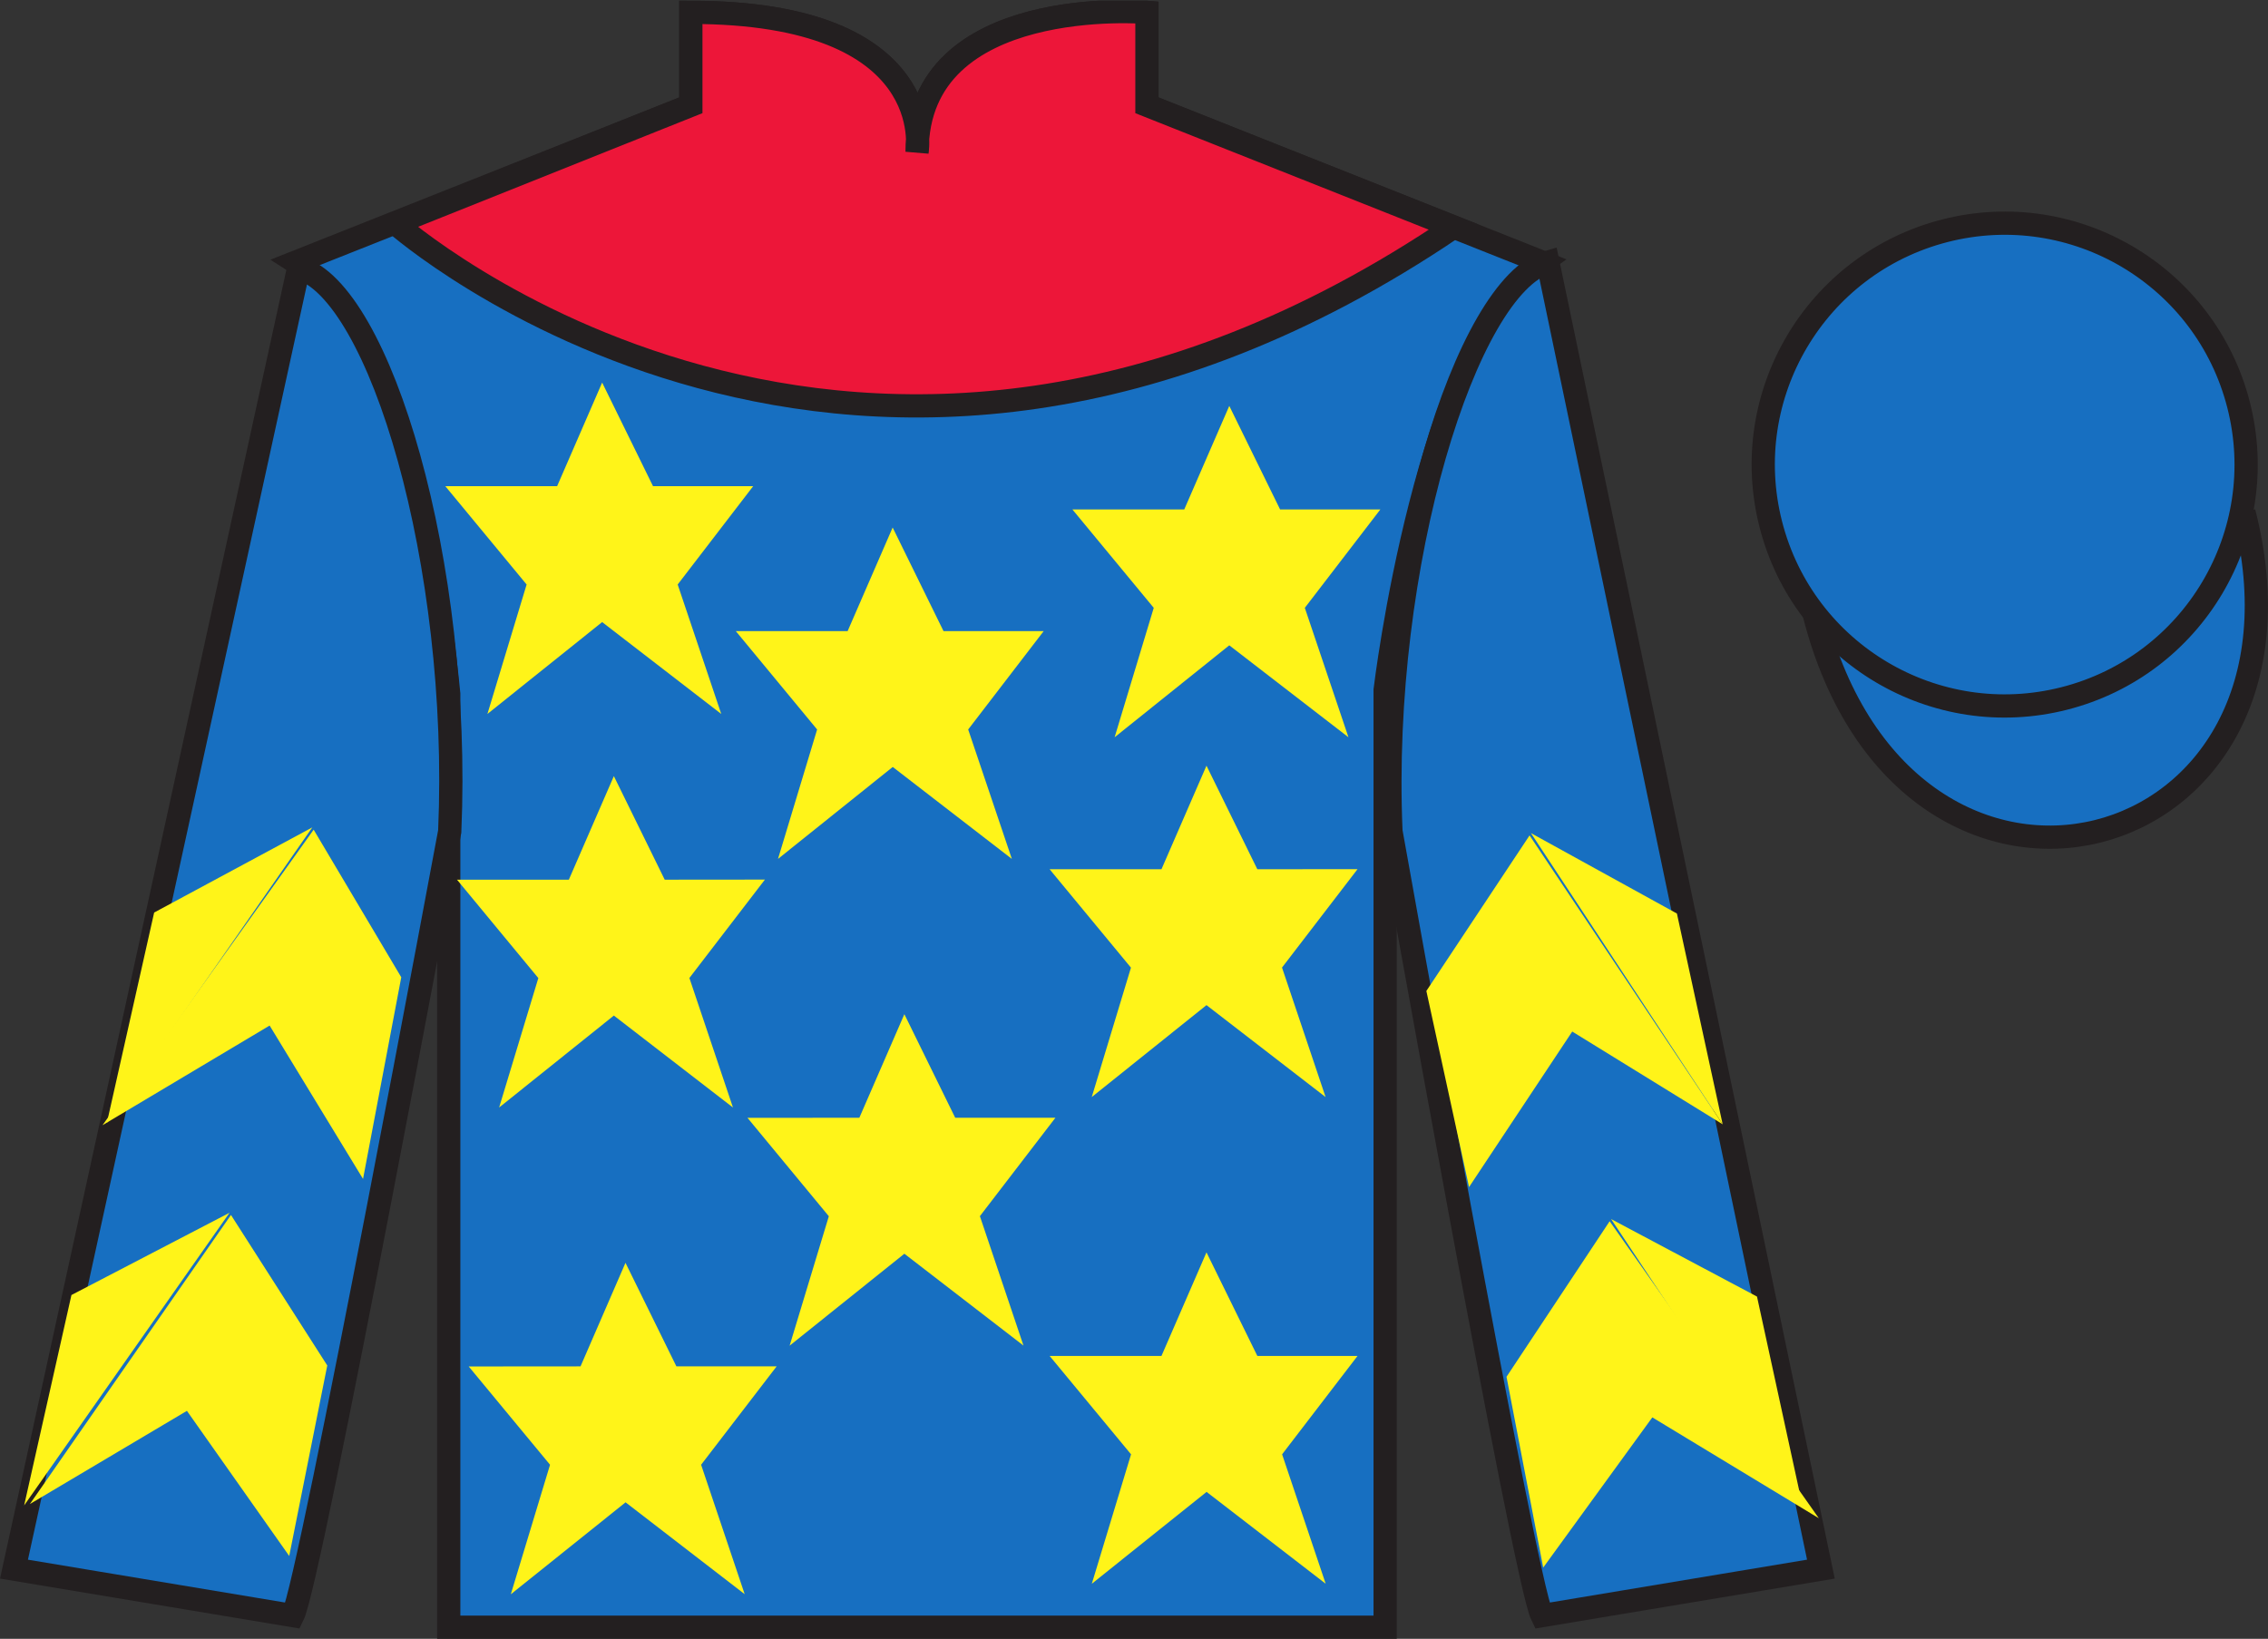<?xml version="1.0" encoding="UTF-8"?>
<svg xmlns="http://www.w3.org/2000/svg" xmlns:xlink="http://www.w3.org/1999/xlink" width="97.59pt" height="70.53pt" viewBox="0 0 97.59 70.53" version="1.1">
<rect x="0" y="0" width="97.59" height="70.53" fill="#333333" stroke="none"/>
<defs>
<clipPath id="clip1">
  <path d="M 0 70.531 L 97.59 70.531 L 97.59 0.031 L 0 0.031 L 0 70.531 Z M 0 70.531 "/>
</clipPath>
</defs>
<g id="surface0">
<g clip-path="url(#clip1)" clip-rule="nonzero">
<path style=" stroke:none;fill-rule:nonzero;fill:rgb(9.02%,43.529%,75.491%);fill-opacity:1;" d="M 12.727 11.281 C 12.727 11.281 17.809 14.531 19.309 29.863 C 19.309 29.863 19.309 44.863 19.309 70.031 L 59.602 70.031 L 59.602 29.695 C 59.602 29.695 61.391 14.695 66.352 11.281 L 49.352 4.531 L 49.352 0.531 C 49.352 0.531 39.461 -0.305 39.461 6.531 C 39.461 6.531 40.477 0.531 29.727 0.531 L 29.727 4.531 L 12.727 11.281 "/>
<path style="fill:none;stroke-width:10;stroke-linecap:butt;stroke-linejoin:miter;stroke:rgb(13.73%,12.16%,12.549%);stroke-opacity:1;stroke-miterlimit:4;" d="M 127.266 592.487 C 127.266 592.487 178.086 559.987 193.086 406.667 C 193.086 406.667 193.086 256.667 193.086 4.987 L 596.016 4.987 L 596.016 408.347 C 596.016 408.347 613.906 558.347 663.516 592.487 L 493.516 659.987 L 493.516 699.987 C 493.516 699.987 394.609 708.347 394.609 639.987 C 394.609 639.987 404.766 699.987 297.266 699.987 L 297.266 659.987 L 127.266 592.487 Z M 127.266 592.487 " transform="matrix(0.1,0,0,-0.1,0,70.53)"/>
<path style=" stroke:none;fill-rule:nonzero;fill:rgb(92.863%,8.783%,22.277%);fill-opacity:1;" d="M 62.551 9.773 L 49.352 4.531 L 49.352 0.531 C 49.352 0.531 39.461 -0.305 39.461 6.531 C 39.461 6.531 40.477 0.531 29.727 0.531 L 29.727 4.531 L 17.016 9.613 C 17.016 9.613 36.84 27.18 62.551 9.773 "/>
<path style="fill:none;stroke-width:10;stroke-linecap:butt;stroke-linejoin:miter;stroke:rgb(13.73%,12.16%,12.549%);stroke-opacity:1;stroke-miterlimit:4;" d="M 625.508 607.566 L 493.516 659.987 L 493.516 699.987 C 493.516 699.987 394.609 708.347 394.609 639.987 C 394.609 639.987 404.766 699.987 297.266 699.987 L 297.266 659.987 L 170.156 609.167 C 170.156 609.167 368.398 433.503 625.508 607.566 Z M 625.508 607.566 " transform="matrix(0.1,0,0,-0.1,0,70.53)"/>
<path style=" stroke:none;fill-rule:nonzero;fill:rgb(9.02%,43.529%,75.491%);fill-opacity:1;" d="M 12.602 69.531 C 13.352 68.031 19.352 35.781 19.352 35.781 C 19.852 24.281 16.352 12.531 12.852 11.531 L 0.602 67.531 L 12.602 69.531 "/>
<path style="fill:none;stroke-width:10;stroke-linecap:butt;stroke-linejoin:miter;stroke:rgb(13.73%,12.16%,12.549%);stroke-opacity:1;stroke-miterlimit:4;" d="M 126.016 9.988 C 133.516 24.988 193.516 347.488 193.516 347.488 C 198.516 462.488 163.516 579.987 128.516 589.987 L 6.016 29.988 L 126.016 9.988 Z M 126.016 9.988 " transform="matrix(0.1,0,0,-0.1,0,70.53)"/>
<path style=" stroke:none;fill-rule:nonzero;fill:rgb(9.02%,43.529%,75.491%);fill-opacity:1;" d="M 78.352 67.531 L 66.602 11.281 C 63.102 12.281 59.352 24.281 59.852 35.781 C 59.852 35.781 65.602 68.031 66.352 69.531 L 78.352 67.531 "/>
<path style="fill:none;stroke-width:10;stroke-linecap:butt;stroke-linejoin:miter;stroke:rgb(13.73%,12.16%,12.549%);stroke-opacity:1;stroke-miterlimit:4;" d="M 783.516 29.988 L 666.016 592.487 C 631.016 582.487 593.516 462.488 598.516 347.488 C 598.516 347.488 656.016 24.988 663.516 9.988 L 783.516 29.988 Z M 783.516 29.988 " transform="matrix(0.1,0,0,-0.1,0,70.53)"/>
<path style="fill-rule:nonzero;fill:rgb(9.02%,43.529%,75.491%);fill-opacity:1;stroke-width:10;stroke-linecap:butt;stroke-linejoin:miter;stroke:rgb(13.73%,12.16%,12.549%);stroke-opacity:1;stroke-miterlimit:4;" d="M 780.664 440.925 C 820.391 285.261 1004.336 332.839 965.547 484.87 " transform="matrix(0.1,0,0,-0.1,0,70.53)"/>
<path style=" stroke:none;fill-rule:nonzero;fill:rgb(9.02%,43.529%,75.491%);fill-opacity:1;" d="M 88.828 30.059 C 94.387 28.641 97.742 22.984 96.324 17.426 C 94.906 11.867 89.25 8.512 83.691 9.93 C 78.133 11.352 74.777 17.004 76.195 22.562 C 77.613 28.121 83.27 31.477 88.828 30.059 "/>
<path style="fill:none;stroke-width:10;stroke-linecap:butt;stroke-linejoin:miter;stroke:rgb(13.73%,12.16%,12.549%);stroke-opacity:1;stroke-miterlimit:4;" d="M 888.281 404.714 C 943.867 418.894 977.422 475.456 963.242 531.042 C 949.062 586.628 892.5 620.183 836.914 606.003 C 781.328 591.784 747.773 535.261 761.953 479.675 C 776.133 424.089 832.695 390.534 888.281 404.714 Z M 888.281 404.714 " transform="matrix(0.1,0,0,-0.1,0,70.53)"/>
<path style=" stroke:none;fill-rule:nonzero;fill:rgb(100%,95.41%,10.001%);fill-opacity:1;" d="M 0.852 65.008 L 8.043 60.719 "/>
<path style=" stroke:none;fill-rule:nonzero;fill:rgb(100%,95.41%,10.001%);fill-opacity:1;" d="M 14.332 59.016 L 9.938 52.289 "/>
<path style=" stroke:none;fill-rule:nonzero;fill:rgb(100%,95.41%,10.001%);fill-opacity:1;" d="M 9.875 52.195 L 3.074 55.734 "/>
<path style=" stroke:none;fill-rule:nonzero;fill:rgb(100%,95.41%,10.001%);fill-opacity:1;" d="M 1.285 64.73 L 8.043 60.719 L 12.445 66.965 L 14.082 58.766 L 9.938 52.289 "/>
<path style=" stroke:none;fill-rule:nonzero;fill:rgb(100%,95.41%,10.001%);fill-opacity:1;" d="M 9.875 52.195 L 3.074 55.734 L 1.039 64.789 "/>
<path style=" stroke:none;fill-rule:nonzero;fill:rgb(100%,95.41%,10.001%);fill-opacity:1;" d="M 4.41 48.426 L 11.602 44.137 L 15.621 50.738 L 17.266 42.059 L 13.496 35.707 "/>
<path style=" stroke:none;fill-rule:nonzero;fill:rgb(100%,95.41%,10.001%);fill-opacity:1;" d="M 13.438 35.609 L 6.633 39.273 L 4.598 48.328 "/>
<path style=" stroke:none;fill-rule:nonzero;fill:rgb(100%,95.41%,10.001%);fill-opacity:1;" d="M 78.262 65.34 L 71.098 61 "/>
<path style=" stroke:none;fill-rule:nonzero;fill:rgb(100%,95.41%,10.001%);fill-opacity:1;" d="M 64.824 59.254 L 69.262 52.559 "/>
<path style=" stroke:none;fill-rule:nonzero;fill:rgb(100%,95.41%,10.001%);fill-opacity:1;" d="M 78.262 65.34 L 71.098 61 L 66.402 67.465 L 64.824 59.254 L 69.262 52.559 "/>
<path style=" stroke:none;fill-rule:nonzero;fill:rgb(100%,95.41%,10.001%);fill-opacity:1;" d="M 69.324 52.465 L 75.602 55.801 L 77.574 64.867 "/>
<path style=" stroke:none;fill-rule:nonzero;fill:rgb(100%,95.41%,10.001%);fill-opacity:1;" d="M 74.125 48.387 L 67.652 44.395 L 63.211 51.09 L 61.375 42.648 L 65.816 35.953 "/>
<path style=" stroke:none;fill-rule:nonzero;fill:rgb(100%,95.41%,10.001%);fill-opacity:1;" d="M 65.875 35.855 L 72.156 39.316 L 74.125 48.387 "/>
<path style=" stroke:none;fill-rule:nonzero;fill:rgb(100%,95.41%,10.001%);fill-opacity:1;" d="M 38.914 43.648 L 36.977 48.105 L 32.164 48.109 L 35.664 52.344 L 33.977 57.914 L 38.914 53.957 L 44.039 57.91 L 42.164 52.34 L 45.414 48.105 L 41.102 48.105 L 38.914 43.648 "/>
<path style=" stroke:none;fill-rule:nonzero;fill:rgb(100%,95.41%,10.001%);fill-opacity:1;" d="M 51.914 32.953 L 49.977 37.41 L 45.164 37.41 L 48.664 41.645 L 46.977 47.215 L 51.914 43.258 L 57.039 47.215 L 55.164 41.641 L 58.414 37.406 L 54.102 37.41 L 51.914 32.953 "/>
<path style=" stroke:none;fill-rule:nonzero;fill:rgb(100%,95.41%,10.001%);fill-opacity:1;" d="M 38.41 22.703 L 36.473 27.16 L 31.66 27.16 L 35.16 31.395 L 33.477 36.965 L 38.414 33.008 L 43.539 36.965 L 41.66 31.395 L 44.91 27.16 L 40.598 27.16 L 38.41 22.703 "/>
<path style=" stroke:none;fill-rule:nonzero;fill:rgb(100%,95.41%,10.001%);fill-opacity:1;" d="M 51.914 53.898 L 49.977 58.355 L 45.164 58.355 L 48.668 62.59 L 46.98 68.16 L 51.918 64.207 L 57.043 68.16 L 55.168 62.59 L 58.414 58.355 L 54.102 58.355 L 51.914 53.898 "/>
<path style=" stroke:none;fill-rule:nonzero;fill:rgb(100%,95.41%,10.001%);fill-opacity:1;" d="M 26.914 54.348 L 24.98 58.805 L 20.168 58.809 L 23.668 63.039 L 21.98 68.613 L 26.918 64.656 L 32.043 68.609 L 30.168 63.039 L 33.418 58.805 L 29.105 58.805 L 26.914 54.348 "/>
<path style=" stroke:none;fill-rule:nonzero;fill:rgb(100%,95.41%,10.001%);fill-opacity:1;" d="M 26.414 33.402 L 24.477 37.859 L 19.664 37.859 L 23.164 42.094 L 21.477 47.664 L 26.414 43.707 L 31.539 47.664 L 29.664 42.09 L 32.914 37.855 L 28.602 37.859 L 26.414 33.402 "/>
<path style=" stroke:none;fill-rule:nonzero;fill:rgb(100%,95.41%,10.001%);fill-opacity:1;" d="M 25.91 16.465 L 23.973 20.922 L 19.16 20.922 L 22.66 25.156 L 20.973 30.727 L 25.91 26.773 L 31.035 30.727 L 29.16 25.156 L 32.41 20.922 L 28.098 20.922 L 25.91 16.465 "/>
<path style=" stroke:none;fill-rule:nonzero;fill:rgb(100%,95.41%,10.001%);fill-opacity:1;" d="M 52.895 17.469 L 50.957 21.926 L 46.145 21.926 L 49.645 26.16 L 47.961 31.73 L 52.895 27.773 L 58.023 31.73 L 56.145 26.16 L 59.395 21.926 L 55.082 21.926 L 52.895 17.469 "/>
</g>
</g>
</svg>
